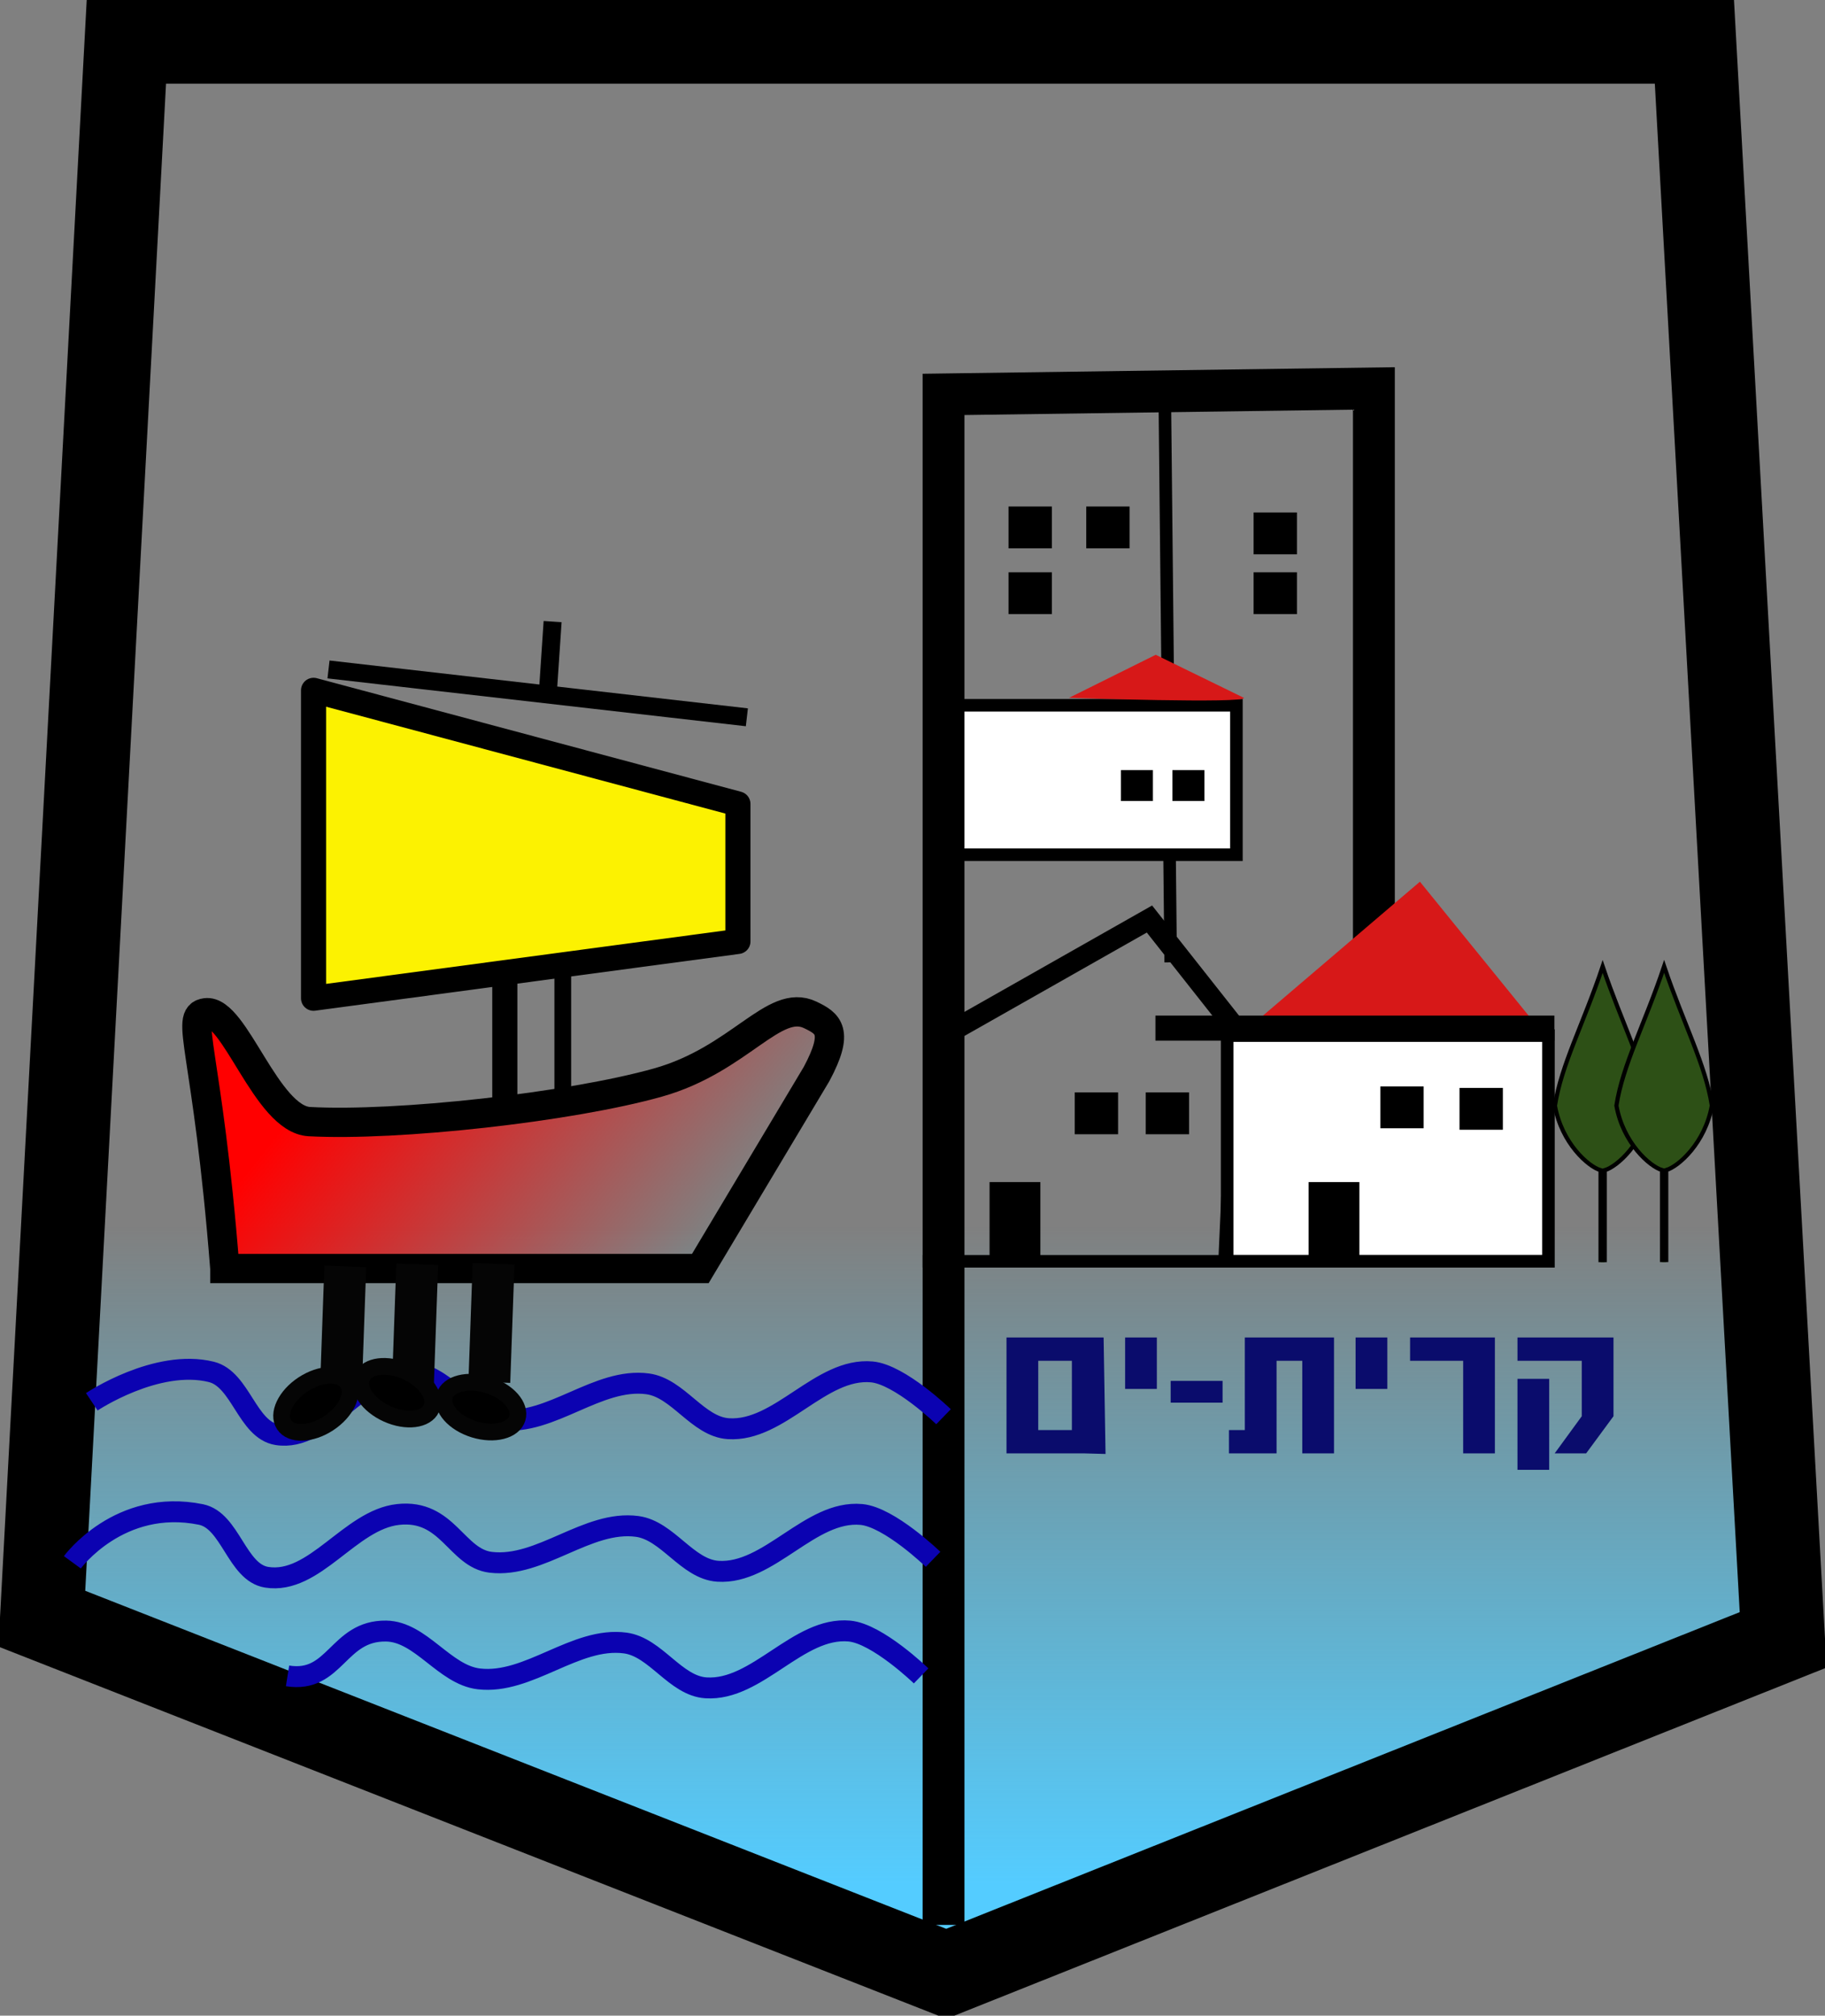 <svg xmlns="http://www.w3.org/2000/svg" xmlns:xlink="http://www.w3.org/1999/xlink" width="436.183" height="481.64"><rect width="100%" height="100%" fill="#808080" stroke="none"/><defs><linearGradient id="c"><stop style="stop-color:red;stop-opacity:1" offset="0"/><stop style="stop-color:red;stop-opacity:0" offset="1"/></linearGradient><linearGradient id="b"><stop style="stop-color:#fff;stop-opacity:1" offset="0"/><stop style="stop-color:red;stop-opacity:1" offset="1"/></linearGradient><linearGradient id="a"><stop style="stop-color:#54ccff;stop-opacity:1" offset="0"/><stop style="stop-color:#49d5ff;stop-opacity:0" offset="1"/></linearGradient><linearGradient xlink:href="#c" id="e" x1="-1089.081" y1="577.913" x2="-1014.993" y2="636.96" gradientUnits="userSpaceOnUse" gradientTransform="translate(773.777 48.487)"/><linearGradient xlink:href="#a" id="d" gradientUnits="userSpaceOnUse" gradientTransform="translate(-6.868 371.775)" x1="160" y1="466.648" x2="160" y2="309.395"/></defs><path style="fill:url(#d);fill-opacity:1;stroke:#000;stroke-width:20;stroke-linecap:butt;stroke-linejoin:miter;stroke-miterlimit:4;stroke-opacity:1;stroke-dasharray:none" d="M-377.593 398.121H-2.827L18.387 779.96l-200.01 79.802-216.173-84.853 20.203-376.787z" transform="translate(407.796 -388.121)"/><path style="font-size:43.534px;font-style:normal;font-weight:400;fill:#0a0c6c;fill-opacity:1;stroke:none;font-family:Guttman Haim-Condensed;-inkscape-font-specification:Guttman Haim-Condensed" d="m-22.163 726.524-6.538 8.878h-7.52l6.474-8.878v-13.245h-15.365v-5.566h22.949v18.811m-15.365 12.813h-7.584v-21.739h7.584v21.739M-50.511 735.402h-7.584v-22.123H-70.78v-5.566h20.268v27.689M-76.22 719.998h-7.584v-12.285h7.584v12.285M-88.962 735.402h-7.584v-22.123h-6.146v22.123h-11.376v-5.567h3.792v-22.122h21.314v27.689M-115.594 723.279h-12.405v-5.2h12.405v5.2M-131.304 719.998h-7.584v-12.285h7.584v12.285M-143.567 735.546l-5.168-.144h-18.502v-27.69h23.21m-7.584 22.123V713.28h-8.042v16.556h8.042" transform="translate(407.796 -388.121)"/><path style="fill:none;stroke:#000;stroke-width:3;stroke-linecap:butt;stroke-linejoin:miter;stroke-miterlimit:4;stroke-opacity:1;stroke-dasharray:none" d="M-129.429 480.934-128 618.076" transform="translate(407.796 -388.121)"/><path style="fill:#fff;fill-opacity:1;stroke:#000;stroke-width:3;stroke-linecap:butt;stroke-linejoin:miter;stroke-miterlimit:4;stroke-opacity:1;stroke-dasharray:none" d="M-182.286 556.648h70v35.714h-71.428" transform="translate(407.796 -388.121)"/><path style="fill:none;stroke:#000;stroke-width:10;stroke-linecap:butt;stroke-linejoin:miter;stroke-miterlimit:4;stroke-opacity:1;stroke-dasharray:none" d="M-182.286 848.076V482.362l102.857-1.428v140" transform="translate(407.796 -388.121)"/><path style="fill:#d71818;fill-opacity:1;stroke:none" d="M-110.214 634.441-68.43 598.8-39.5 634.44c.714 1.429-70.714 0-70.714 0z" transform="translate(407.796 -388.121)"/><path style="fill:none;stroke:#000;stroke-width:6;stroke-linecap:butt;stroke-linejoin:miter;stroke-miterlimit:4;stroke-opacity:1;stroke-dasharray:none" d="M-36.286 633.79h-95.357" transform="translate(407.796 -388.121)"/><path style="fill:#000;fill-opacity:1;stroke:none" d="M-150.929 649.148h10.357v10h-10.357zM-133.964 649.148h10.357v10h-10.357zM-171.286 670.576h12.143v18.571h-12.143z" transform="translate(407.796 -388.121)"/><path style="fill:none;stroke:#000;stroke-width:5;stroke-linecap:butt;stroke-linejoin:miter;stroke-miterlimit:4;stroke-opacity:1;stroke-dasharray:none" d="m-114.143 690.22 2.5-55.358-21.428-27.143-50.202 28.458v55.114" transform="translate(407.796 -388.121)"/><path style="fill:#fff;fill-opacity:1;stroke:#000;stroke-width:3;stroke-miterlimit:4;stroke-opacity:1;stroke-dasharray:none" d="M-114.5 635.576h76.786v53.93H-114.5v-53.93z" transform="translate(407.796 -388.121)"/><path style="fill:#000;fill-opacity:1;stroke:none" d="M-77.893 647.719h10.357v10h-10.357zM-58.964 648.076h10.357v10h-10.357zM-95.036 670.576h12.143v18.571h-12.143z" transform="translate(407.796 -388.121)"/><path style="fill:none;stroke:#000;stroke-width:3;stroke-linecap:butt;stroke-linejoin:miter;stroke-miterlimit:4;stroke-opacity:1;stroke-dasharray:none" d="M-37.286 689.505h-150" transform="translate(407.796 -388.121)"/><path style="fill:#000;fill-opacity:1;stroke:none" d="M-166.75 524.862h10.357v10h-10.357zM-166.75 509.148h10.357v10h-10.357zM-148.179 509.148h10.357v10h-10.357zM-108.179 524.862h10.357v10h-10.357zM-108.179 510.576h10.357v10h-10.357z" transform="translate(407.796 -388.121)"/><path style="fill:#d71818;fill-opacity:1;stroke:none" d="m-152.288 554.866 20.714-10.286 21.071 10.286c.715 1.429-41.785 0-41.785 0z" transform="translate(407.796 -388.121)"/><path style="fill:#000;fill-opacity:1;stroke:none" d="M-127.585 572.136h7.647v7.383h-7.647zM-139.892 572.136h7.647v7.383h-7.647z" transform="translate(407.796 -388.121)"/><path style="fill:url(#e);fill-opacity:1;stroke:#000;stroke-width:7;stroke-linecap:butt;stroke-linejoin:miter;stroke-miterlimit:4;stroke-opacity:1;stroke-dasharray:none" d="M-354.058 691.233h113.642l27.779-46.467c5.515-10.305 2.762-12.097-1.515-14.142-8.673-4.148-16.797 10.651-36.366 16.162-21.107 5.944-62.456 10.478-83.337 9.344-10.292-.559-17.868-26.937-24.75-26.012-5.275.71.415 8.44 4.547 61.115z" transform="translate(407.796 -388.121)"/><path style="fill:none;stroke:#000;stroke-width:6;stroke-linecap:butt;stroke-linejoin:miter;stroke-miterlimit:4;stroke-opacity:1;stroke-dasharray:none" d="M-287.143 652.362v-31.428h1.429" transform="translate(407.796 -388.121)"/><path style="fill:none;stroke:#000;stroke-width:4;stroke-linecap:butt;stroke-linejoin:miter;stroke-miterlimit:4;stroke-opacity:1;stroke-dasharray:none" d="M-273.286 649.362v-29.286" transform="translate(407.796 -388.121)"/><path style="fill:#fcf201;fill-opacity:1;stroke:#000;stroke-width:6;stroke-linecap:round;stroke-linejoin:round;stroke-miterlimit:4;stroke-opacity:1;stroke-dasharray:none" d="m-332.857 626.648 101.428-13.572V580.22l-101.428-27.143v73.572z" transform="translate(407.796 -388.121)"/><path style="fill:none;stroke:#000;stroke-width:4.3;stroke-linecap:butt;stroke-linejoin:miter;stroke-miterlimit:4;stroke-opacity:1;stroke-dasharray:none" d="m-275.719 536.647-1.076 16.063 1.076-16.063zm-53.562 11.438 99.99 11.433-99.99-11.433z" transform="translate(407.796 -388.121)"/><path style="fill:#2d5016;stroke:#000;stroke-width:1px;stroke-linecap:butt;stroke-linejoin:miter;stroke-opacity:1" d="M-24.254 689.717v-21.979c2.938-.852 9.313-6.474 10.905-15.401-1.492-9.748-6.807-19.674-11.405-33.267-4.598 13.72-9.913 23.52-11.404 33.267 1.591 8.927 7.967 14.55 10.904 15.401v21.98" transform="translate(407.796 -388.121)"/><path style="fill:#2d5016;stroke:#000;stroke-width:1px;stroke-linecap:butt;stroke-linejoin:miter;stroke-opacity:1" d="M-9.561 689.686v-21.98c2.937-.851 9.313-6.474 10.904-15.4-1.491-9.748-6.806-19.674-11.404-33.268-4.598 13.72-9.913 23.52-11.405 33.267 1.592 8.927 7.967 14.55 10.905 15.402v21.979" transform="translate(407.796 -388.121)"/><path style="fill:none;stroke:#0b02b1;stroke-width:5;stroke-linecap:butt;stroke-linejoin:miter;stroke-miterlimit:4;stroke-opacity:1;stroke-dasharray:none" d="M-385.857 723.076s15.51-10.367 28.571-7.142c7.03 1.735 8.564 13.857 15.715 15 11.462 1.83 19.821-15.181 31.428-15 8.305.129 13.895 10.45 22.143 11.428 11.928 1.416 23.095-10.17 35-8.571 7.289.978 11.947 10.236 19.286 10.714 12.265.8 22.045-14.686 34.285-13.571 6.711.61 17.143 10.714 17.143 10.714M-390.5 761.43s11.224-15.367 30.714-11.428c7.098 1.434 8.564 13.857 15.715 15 11.462 1.83 19.889-13.738 31.428-15 11.877-1.3 13.895 10.449 22.143 11.428 11.928 1.416 23.095-10.17 35-8.571 7.289.978 11.947 10.236 19.286 10.714 12.265.8 22.045-14.687 34.285-13.571 6.711.61 17.143 10.714 17.143 10.714M-339.071 788.573c11.462 1.831 11.964-10.895 23.571-10.714 8.305.13 13.895 10.45 22.143 11.428 11.928 1.416 23.095-10.17 35-8.571 7.288.978 11.947 10.236 19.286 10.714 12.265.8 22.045-14.686 34.285-13.571 6.711.611 17.143 10.714 17.143 10.714" transform="translate(407.796 -388.121)"/><path style="fill:#000;fill-opacity:1;stroke:#050505;stroke-width:10;stroke-linecap:butt;stroke-linejoin:miter;stroke-miterlimit:4;stroke-opacity:1;stroke-dasharray:none" d="m-325.27 690.728-1.01 28.284" transform="translate(407.796 -388.121)"/><path style="fill:#000;fill-opacity:1;stroke:#050505;stroke-width:4;stroke-miterlimit:4;stroke-opacity:1;stroke-dasharray:none" d="M-319.208 723.558c0 3.068-4.07 5.555-9.092 5.555-5.02 0-9.09-2.487-9.09-5.555 0-3.069 4.07-5.556 9.09-5.556 5.021 0 9.092 2.487 9.092 5.556z" transform="rotate(-33.296 -775.372 -145.684)"/><path style="fill:#000;fill-opacity:1;stroke:#050505;stroke-width:10;stroke-linecap:butt;stroke-linejoin:miter;stroke-miterlimit:4;stroke-opacity:1;stroke-dasharray:none" d="m-308.076 690.219-1.01 28.284" transform="translate(407.796 -388.121)"/><path style="fill:#000;fill-opacity:1;stroke:#050505;stroke-width:4;stroke-miterlimit:4;stroke-opacity:1;stroke-dasharray:none" d="M-319.208 723.558c0 3.068-4.07 5.555-9.092 5.555-5.02 0-9.09-2.487-9.09-5.555 0-3.069 4.07-5.556 9.09-5.556 5.021 0 9.092 2.487 9.092 5.556z" transform="rotate(24.225 793.683 1513.977)"/><path style="fill:#000;fill-opacity:1;stroke:#050505;stroke-width:10;stroke-linecap:butt;stroke-linejoin:miter;stroke-miterlimit:4;stroke-opacity:1;stroke-dasharray:none" d="m-289.833 690.097-1.01 28.284" transform="translate(407.796 -388.121)"/><path style="fill:#000;fill-opacity:1;stroke:#050505;stroke-width:4;stroke-miterlimit:4;stroke-opacity:1;stroke-dasharray:none" d="M-319.208 723.558c0 3.068-4.07 5.555-9.092 5.555-5.02 0-9.09-2.487-9.09-5.555 0-3.069 4.07-5.556 9.09-5.556 5.021 0 9.092 2.487 9.092 5.556z" transform="rotate(17.19 1174.625 1996.158)"/></svg>
